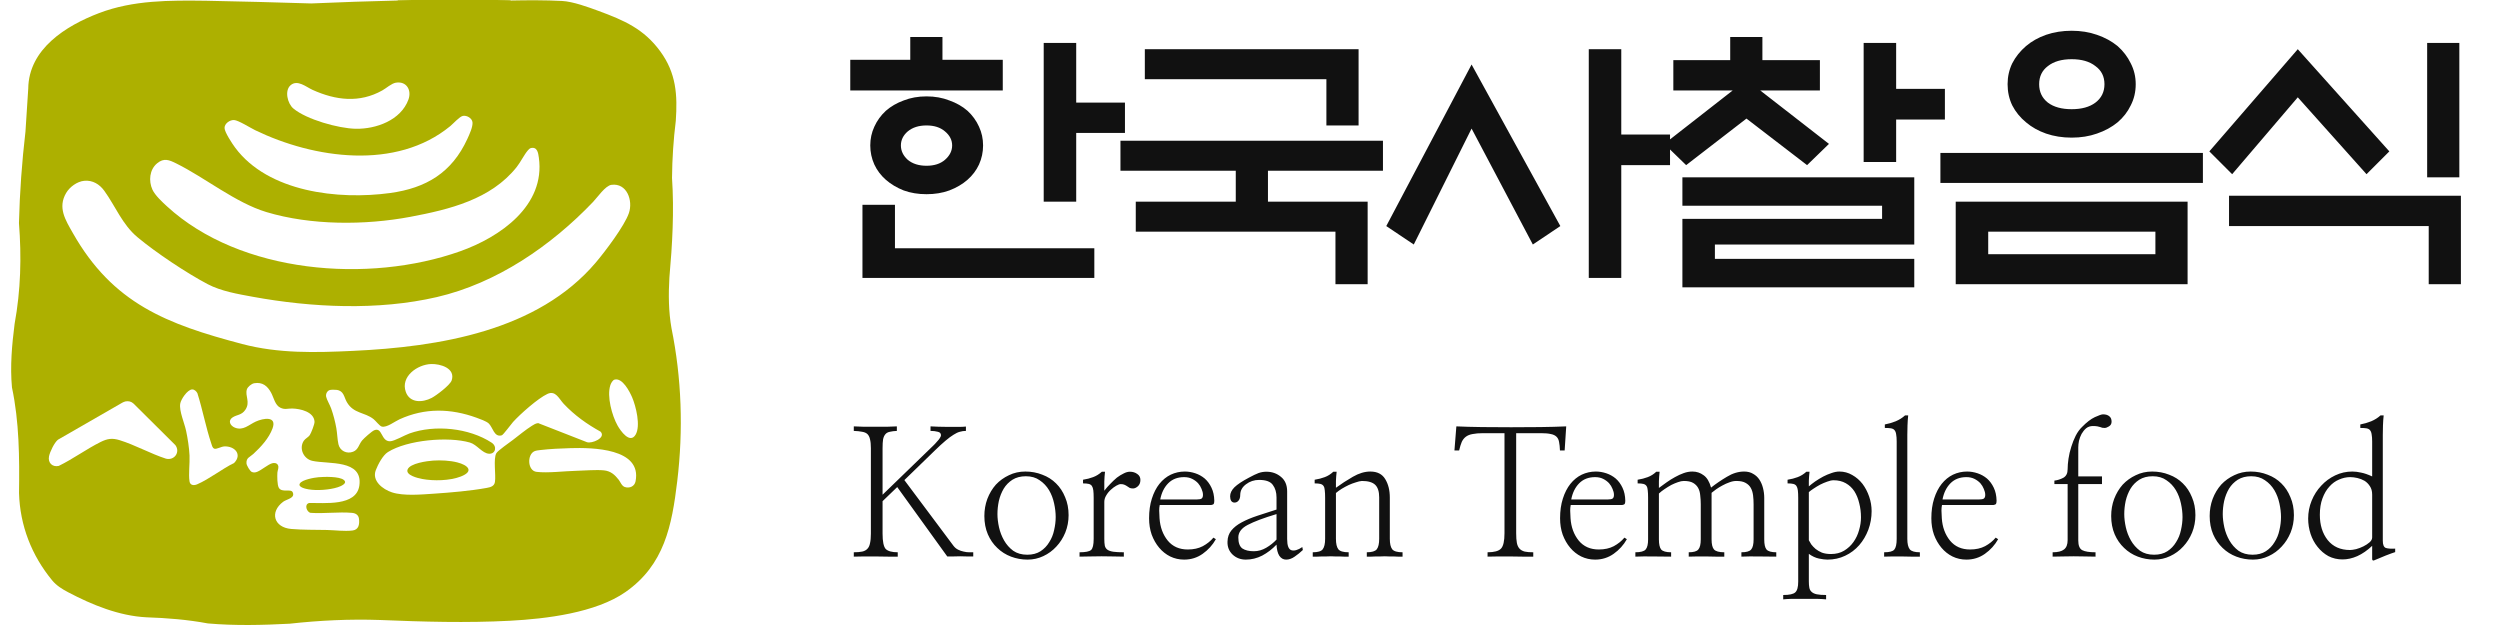 <svg width="224" height="56" viewBox="0 0 224 56" fill="none" xmlns="http://www.w3.org/2000/svg">
<rect width="224" height="56" fill="white"/>
<path d="M77.976 13.032C77.976 12.435 78.097 11.875 78.34 11.352C78.583 10.811 78.928 10.335 79.376 9.924C79.824 9.532 80.356 9.224 80.972 9C81.588 8.757 82.269 8.636 83.016 8.636C83.763 8.636 84.444 8.757 85.06 9C85.695 9.224 86.236 9.532 86.684 9.924C87.132 10.335 87.477 10.811 87.72 11.352C87.963 11.875 88.084 12.435 88.084 13.032C88.084 13.629 87.963 14.199 87.72 14.74C87.477 15.263 87.132 15.72 86.684 16.112C86.236 16.504 85.695 16.821 85.06 17.064C84.444 17.288 83.763 17.4 83.016 17.4C82.269 17.4 81.588 17.288 80.972 17.064C80.356 16.821 79.824 16.504 79.376 16.112C78.928 15.72 78.583 15.263 78.34 14.74C78.097 14.199 77.976 13.629 77.976 13.032ZM77.276 24.904V18.352H80.188V22.244H98.052V24.904H77.276ZM96.428 9.196H100.796V11.912H96.428V18.072H93.516V3.848H96.428V9.196ZM84.444 5.36H89.848V8.104H76.184V5.36H81.56V3.316H84.444V5.36ZM83.016 14.852C83.707 14.852 84.257 14.675 84.668 14.32C85.097 13.947 85.312 13.517 85.312 13.032C85.312 12.547 85.097 12.127 84.668 11.772C84.257 11.417 83.707 11.24 83.016 11.24C82.325 11.24 81.765 11.417 81.336 11.772C80.925 12.127 80.72 12.547 80.72 13.032C80.72 13.517 80.925 13.947 81.336 14.32C81.765 14.675 82.325 14.852 83.016 14.852ZM110.725 18.072V15.3H100.393V12.612H123.913V15.3H113.609V18.072H122.541V25.464H119.657V20.76H101.765V18.072H110.725ZM121.729 4.408V11.24H118.845V7.096H102.577V4.408H121.729ZM131.854 5.78L139.806 20.256L137.342 21.908L131.854 11.52L126.674 21.908L124.21 20.256L131.854 5.78ZM145.266 12.052H149.634V14.796H145.266V24.904H142.354V4.408H145.266V12.052ZM168.635 19.612V18.436H150.743V15.888H171.519V21.908H153.655V23.196H171.519V25.744H150.743V19.612H168.635ZM163.063 8.104H157.715L163.875 12.892L161.915 14.796L156.483 10.624L151.079 14.796L149.119 12.892L155.251 8.104H149.931V5.388H155.027V3.316H157.911V5.388H163.063V8.104ZM169.895 7.964H174.263V10.708H169.895V14.516H166.983V3.848H169.895V7.964ZM182.708 7.544C182.708 8.235 182.97 8.785 183.492 9.196C184.015 9.588 184.724 9.784 185.62 9.784C186.516 9.784 187.226 9.588 187.748 9.196C188.29 8.785 188.56 8.235 188.56 7.544C188.56 6.853 188.29 6.312 187.748 5.92C187.226 5.509 186.516 5.304 185.62 5.304C184.724 5.304 184.015 5.509 183.492 5.92C182.97 6.312 182.708 6.853 182.708 7.544ZM179.88 7.544C179.88 6.872 180.02 6.247 180.3 5.668C180.599 5.089 181.01 4.576 181.532 4.128C182.036 3.699 182.634 3.363 183.324 3.12C184.034 2.877 184.799 2.756 185.62 2.756C186.442 2.756 187.198 2.877 187.888 3.12C188.598 3.363 189.214 3.699 189.736 4.128C190.24 4.576 190.632 5.089 190.912 5.668C191.211 6.247 191.36 6.872 191.36 7.544C191.36 8.235 191.211 8.869 190.912 9.448C190.632 10.027 190.24 10.531 189.736 10.96C189.214 11.389 188.598 11.725 187.888 11.968C187.198 12.211 186.442 12.332 185.62 12.332C184.799 12.332 184.034 12.211 183.324 11.968C182.634 11.725 182.036 11.389 181.532 10.96C181.01 10.531 180.599 10.027 180.3 9.448C180.02 8.869 179.88 8.235 179.88 7.544ZM173.86 16.392V13.704H197.38V16.392H173.86ZM175.232 25.464V18.072H196.008V25.464H175.232ZM178.144 20.76V22.776H193.124V20.76H178.144ZM220.357 15.888H217.473V3.848H220.357V15.888ZM220.497 17.54V25.464H217.613V20.256H199.721V17.54H220.497ZM205.881 4.408L214.085 13.564L212.041 15.608L205.881 8.72L200.001 15.608L197.957 13.564L205.881 4.408Z" fill="#111111"/>
<path d="M85.422 48.891C85.537 49.047 85.677 49.167 85.844 49.25C86.01 49.333 86.177 49.391 86.344 49.422C86.521 49.464 86.682 49.484 86.828 49.484C86.984 49.484 87.109 49.484 87.203 49.484V49.859C87.057 49.859 86.88 49.859 86.672 49.859C86.463 49.849 86.25 49.844 86.031 49.844C85.812 49.844 85.599 49.849 85.391 49.859C85.182 49.859 85.01 49.859 84.875 49.859L80.391 43.641L79.078 44.906V47.812C79.078 48.521 79.172 48.979 79.359 49.188C79.557 49.385 79.917 49.484 80.438 49.484V49.875C80.229 49.875 79.948 49.875 79.594 49.875C79.24 49.865 78.87 49.859 78.484 49.859C78.088 49.859 77.708 49.859 77.344 49.859C76.99 49.859 76.708 49.865 76.5 49.875V49.484C76.802 49.484 77.052 49.464 77.25 49.422C77.448 49.38 77.604 49.297 77.719 49.172C77.833 49.057 77.912 48.891 77.953 48.672C78.005 48.453 78.031 48.167 78.031 47.812V40.156C78.031 39.823 78.005 39.557 77.953 39.359C77.912 39.161 77.833 39.005 77.719 38.891C77.604 38.786 77.448 38.719 77.25 38.688C77.052 38.646 76.802 38.62 76.5 38.609V38.203C76.698 38.214 76.974 38.224 77.328 38.234C77.693 38.234 78.068 38.234 78.453 38.234C78.838 38.234 79.203 38.234 79.547 38.234C79.901 38.224 80.172 38.214 80.359 38.203V38.609C80.109 38.62 79.901 38.646 79.734 38.688C79.568 38.719 79.438 38.786 79.344 38.891C79.24 39.005 79.167 39.161 79.125 39.359C79.094 39.557 79.078 39.823 79.078 40.156V44.328L83.594 39.953C83.635 39.911 83.698 39.849 83.781 39.766C83.865 39.682 83.943 39.594 84.016 39.5C84.099 39.417 84.167 39.328 84.219 39.234C84.281 39.141 84.312 39.062 84.312 39C84.312 38.833 84.219 38.729 84.031 38.688C83.844 38.635 83.625 38.609 83.375 38.609V38.203C83.562 38.214 83.797 38.224 84.078 38.234C84.37 38.245 84.672 38.25 84.984 38.25C85.287 38.25 85.578 38.25 85.859 38.25C86.141 38.25 86.37 38.24 86.547 38.219V38.609C86.359 38.609 86.177 38.635 86 38.688C85.833 38.729 85.646 38.818 85.438 38.953C85.229 39.078 84.984 39.26 84.703 39.5C84.432 39.729 84.109 40.026 83.734 40.391L81.031 43.016L85.422 48.891ZM95.746 46.156C95.746 46.708 95.647 47.229 95.449 47.719C95.251 48.198 94.986 48.615 94.653 48.969C94.319 49.333 93.928 49.62 93.481 49.828C93.043 50.036 92.574 50.141 92.074 50.141C91.553 50.141 91.059 50.052 90.59 49.875C90.121 49.698 89.71 49.438 89.356 49.094C89.001 48.76 88.72 48.354 88.512 47.875C88.303 47.385 88.199 46.839 88.199 46.234C88.199 45.693 88.288 45.182 88.465 44.703C88.653 44.214 88.908 43.786 89.231 43.422C89.564 43.068 89.955 42.786 90.403 42.578C90.85 42.359 91.34 42.25 91.871 42.25C92.413 42.25 92.918 42.344 93.387 42.531C93.866 42.708 94.278 42.969 94.621 43.312C94.965 43.646 95.236 44.057 95.434 44.547C95.642 45.026 95.746 45.562 95.746 46.156ZM94.59 46.328C94.59 45.943 94.543 45.536 94.449 45.109C94.356 44.672 94.205 44.276 93.996 43.922C93.778 43.557 93.496 43.26 93.153 43.031C92.819 42.792 92.408 42.672 91.918 42.672C91.449 42.672 91.048 42.776 90.715 42.984C90.392 43.193 90.132 43.458 89.934 43.781C89.736 44.115 89.59 44.484 89.496 44.891C89.413 45.286 89.371 45.677 89.371 46.062C89.371 46.427 89.418 46.823 89.512 47.25C89.606 47.667 89.757 48.057 89.965 48.422C90.173 48.786 90.444 49.094 90.778 49.344C91.121 49.583 91.543 49.703 92.043 49.703C92.512 49.703 92.908 49.599 93.231 49.391C93.553 49.182 93.814 48.911 94.012 48.578C94.22 48.255 94.366 47.896 94.449 47.5C94.543 47.094 94.59 46.703 94.59 46.328ZM98.946 43.969C99.102 43.76 99.279 43.557 99.477 43.359C99.675 43.151 99.873 42.964 100.071 42.797C100.279 42.641 100.482 42.516 100.68 42.422C100.878 42.318 101.065 42.266 101.243 42.266C101.493 42.266 101.711 42.333 101.899 42.469C102.086 42.594 102.18 42.771 102.18 43C102.18 43.25 102.102 43.443 101.946 43.578C101.8 43.703 101.659 43.766 101.524 43.766C101.399 43.766 101.3 43.75 101.227 43.719C101.154 43.677 101.081 43.63 101.008 43.578C100.935 43.526 100.852 43.479 100.758 43.438C100.675 43.396 100.56 43.375 100.414 43.375C100.321 43.375 100.19 43.422 100.024 43.516C99.857 43.609 99.696 43.729 99.539 43.875C99.373 44.021 99.232 44.193 99.118 44.391C99.003 44.578 98.946 44.771 98.946 44.969V48.281C98.946 48.531 98.961 48.74 98.993 48.906C99.034 49.062 99.118 49.182 99.243 49.266C99.368 49.349 99.545 49.406 99.774 49.438C100.003 49.469 100.31 49.484 100.696 49.484V49.875C100.456 49.865 100.159 49.859 99.805 49.859C99.451 49.849 99.086 49.844 98.711 49.844C98.336 49.844 97.972 49.849 97.618 49.859C97.263 49.859 96.966 49.865 96.727 49.875V49.484C97.258 49.484 97.602 49.417 97.758 49.281C97.914 49.146 97.993 48.812 97.993 48.281V44.609C97.993 44.328 97.982 44.104 97.961 43.938C97.94 43.771 97.899 43.641 97.836 43.547C97.774 43.453 97.68 43.391 97.555 43.359C97.43 43.328 97.258 43.312 97.039 43.312V42.984C97.373 42.932 97.675 42.854 97.946 42.75C98.227 42.646 98.487 42.484 98.727 42.266H99.008C98.977 42.547 98.956 42.839 98.946 43.141C98.946 43.443 98.946 43.719 98.946 43.969ZM103.911 45.25C103.879 45.406 103.864 45.573 103.864 45.75C103.864 45.927 103.874 46.156 103.895 46.438C103.947 47.229 104.192 47.896 104.629 48.438C105.067 48.969 105.666 49.234 106.426 49.234C106.947 49.234 107.395 49.135 107.77 48.938C108.155 48.729 108.473 48.474 108.723 48.172L108.942 48.312C108.65 48.833 108.254 49.271 107.754 49.625C107.265 49.969 106.713 50.141 106.098 50.141C105.65 50.141 105.234 50.047 104.848 49.859C104.473 49.672 104.145 49.411 103.864 49.078C103.583 48.745 103.359 48.354 103.192 47.906C103.036 47.458 102.958 46.969 102.958 46.438C102.958 45.781 103.041 45.193 103.208 44.672C103.374 44.151 103.598 43.714 103.879 43.359C104.171 42.995 104.51 42.719 104.895 42.531C105.291 42.344 105.713 42.25 106.161 42.25C106.473 42.25 106.786 42.302 107.098 42.406C107.411 42.51 107.692 42.667 107.942 42.875C108.192 43.094 108.395 43.37 108.551 43.703C108.708 44.026 108.791 44.411 108.801 44.859C108.801 44.984 108.786 45.078 108.754 45.141C108.723 45.193 108.645 45.229 108.52 45.25H103.911ZM107.254 44.75C107.442 44.75 107.577 44.724 107.661 44.672C107.744 44.609 107.786 44.5 107.786 44.344C107.786 44.177 107.744 44 107.661 43.812C107.588 43.625 107.484 43.453 107.348 43.297C107.202 43.141 107.025 43.01 106.817 42.906C106.609 42.802 106.369 42.75 106.098 42.75C105.504 42.75 105.025 42.938 104.661 43.312C104.306 43.677 104.072 44.156 103.958 44.75H107.254ZM114.376 46.062C113.23 46.406 112.37 46.729 111.798 47.031C111.235 47.323 110.954 47.698 110.954 48.156C110.954 48.635 111.074 48.964 111.313 49.141C111.563 49.307 111.907 49.391 112.344 49.391C112.73 49.391 113.1 49.286 113.454 49.078C113.808 48.87 114.115 48.625 114.376 48.344V46.062ZM116.735 49.281C116.506 49.5 116.261 49.698 116.001 49.875C115.751 50.052 115.495 50.141 115.235 50.141C114.985 50.141 114.782 50.026 114.626 49.797C114.48 49.568 114.396 49.234 114.376 48.797C113.99 49.203 113.563 49.531 113.094 49.781C112.626 50.021 112.136 50.141 111.626 50.141C111.157 50.141 110.761 49.99 110.438 49.688C110.115 49.375 109.964 48.984 109.985 48.516C109.995 48.13 110.11 47.802 110.329 47.531C110.558 47.25 110.87 47.005 111.266 46.797C111.652 46.589 112.11 46.396 112.641 46.219C113.173 46.042 113.751 45.854 114.376 45.656V44.578C114.376 44.12 114.266 43.745 114.048 43.453C113.839 43.151 113.428 43 112.813 43C112.376 43 111.985 43.13 111.641 43.391C111.308 43.641 111.136 43.948 111.126 44.312C111.126 44.562 111.074 44.745 110.969 44.859C110.876 44.974 110.756 45.031 110.61 45.031C110.485 45.031 110.386 44.979 110.313 44.875C110.251 44.771 110.219 44.635 110.219 44.469C110.219 44.188 110.35 43.917 110.61 43.656C110.881 43.396 111.313 43.109 111.907 42.797C112.251 42.609 112.532 42.474 112.751 42.391C112.98 42.307 113.219 42.266 113.469 42.266C113.969 42.266 114.402 42.417 114.766 42.719C115.141 43.021 115.329 43.458 115.329 44.031V48.297C115.329 48.88 115.454 49.214 115.704 49.297C115.964 49.38 116.292 49.286 116.688 49.016L116.735 49.281ZM119.763 42.266C119.731 42.547 119.71 42.823 119.7 43.094C119.7 43.365 119.7 43.568 119.7 43.703C120.169 43.359 120.674 43.031 121.216 42.719C121.757 42.406 122.278 42.25 122.778 42.25C123.403 42.25 123.851 42.479 124.122 42.938C124.393 43.385 124.528 43.932 124.528 44.578V48.281C124.528 48.719 124.601 49.031 124.747 49.219C124.893 49.396 125.2 49.484 125.669 49.484V49.875C125.523 49.875 125.382 49.875 125.247 49.875C125.122 49.875 124.997 49.87 124.872 49.859C124.747 49.859 124.617 49.859 124.481 49.859C124.356 49.849 124.221 49.844 124.075 49.844C123.919 49.844 123.773 49.849 123.638 49.859C123.513 49.859 123.388 49.859 123.263 49.859C123.138 49.859 123.007 49.865 122.872 49.875C122.747 49.875 122.611 49.875 122.466 49.875V49.484C122.914 49.484 123.21 49.396 123.356 49.219C123.502 49.031 123.575 48.719 123.575 48.281V44.562C123.575 44.042 123.455 43.667 123.216 43.438C122.976 43.208 122.58 43.094 122.028 43.094C121.872 43.104 121.69 43.146 121.481 43.219C121.273 43.281 121.065 43.359 120.856 43.453C120.638 43.557 120.424 43.672 120.216 43.797C120.018 43.922 119.846 44.047 119.7 44.172V48.281C119.7 48.719 119.773 49.031 119.919 49.219C120.065 49.396 120.372 49.484 120.841 49.484V49.875C120.684 49.875 120.544 49.875 120.419 49.875C120.294 49.875 120.169 49.87 120.044 49.859C119.919 49.859 119.789 49.859 119.653 49.859C119.528 49.849 119.393 49.844 119.247 49.844C119.091 49.844 118.945 49.849 118.809 49.859C118.684 49.859 118.559 49.859 118.434 49.859C118.299 49.859 118.164 49.865 118.028 49.875C117.903 49.875 117.768 49.875 117.622 49.875V49.484C118.08 49.484 118.377 49.396 118.513 49.219C118.658 49.031 118.731 48.719 118.731 48.281V44.609C118.731 44.328 118.721 44.104 118.7 43.938C118.69 43.771 118.653 43.641 118.591 43.547C118.528 43.453 118.434 43.391 118.309 43.359C118.184 43.328 118.013 43.312 117.794 43.312V42.984C118.127 42.932 118.429 42.854 118.7 42.75C118.981 42.646 119.236 42.484 119.466 42.266H119.763ZM140.193 40.359H139.771C139.76 40.057 139.734 39.807 139.693 39.609C139.661 39.411 139.588 39.255 139.474 39.141C139.349 39.016 139.177 38.932 138.958 38.891C138.739 38.839 138.443 38.812 138.068 38.812H135.849V47.781C135.849 48.135 135.87 48.422 135.911 48.641C135.953 48.859 136.031 49.031 136.146 49.156C136.26 49.281 136.416 49.37 136.614 49.422C136.812 49.464 137.068 49.484 137.38 49.484V49.875C137.109 49.875 136.791 49.875 136.427 49.875C136.073 49.865 135.708 49.859 135.333 49.859C134.948 49.859 134.573 49.859 134.208 49.859C133.854 49.859 133.547 49.865 133.286 49.875V49.484C133.88 49.484 134.281 49.375 134.489 49.156C134.698 48.938 134.802 48.479 134.802 47.781V38.812H132.896C132.51 38.812 132.193 38.839 131.943 38.891C131.703 38.932 131.505 39.01 131.349 39.125C131.193 39.24 131.068 39.396 130.974 39.594C130.89 39.792 130.812 40.047 130.739 40.359H130.318L130.489 38.203C131.166 38.234 131.932 38.255 132.786 38.266C133.64 38.276 134.51 38.281 135.396 38.281C136.291 38.281 137.166 38.276 138.021 38.266C138.875 38.255 139.646 38.234 140.333 38.203L140.193 40.359ZM140.736 45.25C140.704 45.406 140.689 45.573 140.689 45.75C140.689 45.927 140.699 46.156 140.72 46.438C140.772 47.229 141.017 47.896 141.454 48.438C141.892 48.969 142.491 49.234 143.251 49.234C143.772 49.234 144.22 49.135 144.595 48.938C144.98 48.729 145.298 48.474 145.548 48.172L145.767 48.312C145.475 48.833 145.079 49.271 144.579 49.625C144.09 49.969 143.538 50.141 142.923 50.141C142.475 50.141 142.059 50.047 141.673 49.859C141.298 49.672 140.97 49.411 140.689 49.078C140.408 48.745 140.184 48.354 140.017 47.906C139.861 47.458 139.783 46.969 139.783 46.438C139.783 45.781 139.866 45.193 140.033 44.672C140.199 44.151 140.423 43.714 140.704 43.359C140.996 42.995 141.335 42.719 141.72 42.531C142.116 42.344 142.538 42.25 142.986 42.25C143.298 42.25 143.611 42.302 143.923 42.406C144.236 42.51 144.517 42.667 144.767 42.875C145.017 43.094 145.22 43.37 145.376 43.703C145.533 44.026 145.616 44.411 145.626 44.859C145.626 44.984 145.611 45.078 145.579 45.141C145.548 45.193 145.47 45.229 145.345 45.25H140.736ZM144.079 44.75C144.267 44.75 144.402 44.724 144.486 44.672C144.569 44.609 144.611 44.5 144.611 44.344C144.611 44.177 144.569 44 144.486 43.812C144.413 43.625 144.309 43.453 144.173 43.297C144.027 43.141 143.85 43.01 143.642 42.906C143.434 42.802 143.194 42.75 142.923 42.75C142.329 42.75 141.85 42.938 141.486 43.312C141.131 43.677 140.897 44.156 140.783 44.75H144.079ZM148.701 42.266C148.669 42.547 148.649 42.828 148.638 43.109C148.638 43.391 148.638 43.594 148.638 43.719C148.857 43.562 149.086 43.396 149.326 43.219C149.576 43.042 149.826 42.885 150.076 42.75C150.336 42.604 150.596 42.484 150.857 42.391C151.117 42.297 151.378 42.25 151.638 42.25C152.013 42.25 152.346 42.359 152.638 42.578C152.94 42.786 153.164 43.156 153.31 43.688C153.747 43.344 154.221 43.021 154.732 42.719C155.242 42.406 155.758 42.25 156.279 42.25C156.591 42.25 156.857 42.318 157.076 42.453C157.305 42.578 157.492 42.75 157.638 42.969C157.784 43.188 157.893 43.443 157.966 43.734C158.039 44.016 158.076 44.307 158.076 44.609V48.328C158.076 48.766 158.143 49.068 158.279 49.234C158.425 49.401 158.716 49.484 159.154 49.484V49.875C158.727 49.865 158.211 49.859 157.607 49.859C157.013 49.849 156.487 49.854 156.029 49.875V49.484C156.477 49.484 156.768 49.401 156.904 49.234C157.05 49.068 157.122 48.766 157.122 48.328V45.188C157.122 44.906 157.107 44.641 157.076 44.391C157.044 44.13 156.977 43.906 156.872 43.719C156.768 43.531 156.612 43.38 156.404 43.266C156.206 43.151 155.93 43.094 155.576 43.094C155.378 43.094 155.169 43.135 154.951 43.219C154.742 43.292 154.534 43.385 154.326 43.5C154.128 43.604 153.94 43.719 153.763 43.844C153.596 43.969 153.461 44.073 153.357 44.156V48.328C153.357 48.766 153.43 49.068 153.576 49.234C153.732 49.401 154.039 49.484 154.497 49.484V49.875C154.268 49.875 154.013 49.875 153.732 49.875C153.461 49.865 153.185 49.859 152.904 49.859C152.612 49.859 152.326 49.859 152.044 49.859C151.774 49.859 151.529 49.865 151.31 49.875V49.484C151.747 49.484 152.034 49.401 152.169 49.234C152.315 49.068 152.388 48.766 152.388 48.328V45.188C152.388 44.906 152.372 44.641 152.341 44.391C152.32 44.13 152.258 43.906 152.154 43.719C152.05 43.531 151.899 43.38 151.701 43.266C151.503 43.151 151.227 43.094 150.872 43.094C150.716 43.094 150.539 43.13 150.341 43.203C150.154 43.266 149.956 43.349 149.747 43.453C149.539 43.568 149.336 43.693 149.138 43.828C148.951 43.953 148.784 44.083 148.638 44.219V48.328C148.638 48.766 148.706 49.068 148.841 49.234C148.987 49.401 149.284 49.484 149.732 49.484V49.875C149.284 49.865 148.753 49.859 148.138 49.859C147.534 49.849 146.997 49.854 146.529 49.875V49.484C146.997 49.484 147.305 49.401 147.451 49.234C147.596 49.068 147.669 48.766 147.669 48.328V44.609C147.669 44.328 147.659 44.104 147.638 43.938C147.628 43.771 147.591 43.641 147.529 43.547C147.466 43.453 147.372 43.391 147.247 43.359C147.122 43.328 146.951 43.312 146.732 43.312V42.984C147.065 42.932 147.367 42.854 147.638 42.75C147.919 42.646 148.175 42.484 148.404 42.266H148.701ZM162.134 42.266C162.103 42.547 162.082 42.818 162.072 43.078C162.072 43.328 162.072 43.495 162.072 43.578C162.228 43.443 162.416 43.297 162.634 43.141C162.864 42.984 163.103 42.839 163.353 42.703C163.593 42.578 163.838 42.474 164.088 42.391C164.348 42.297 164.588 42.25 164.806 42.25C165.223 42.25 165.608 42.354 165.963 42.562C166.317 42.76 166.624 43.026 166.884 43.359C167.134 43.693 167.332 44.073 167.478 44.5C167.624 44.927 167.697 45.359 167.697 45.797C167.697 46.38 167.598 46.938 167.4 47.469C167.202 47.99 166.931 48.448 166.588 48.844C166.233 49.25 165.811 49.568 165.322 49.797C164.843 50.026 164.317 50.141 163.744 50.141C163.535 50.141 163.28 50.109 162.978 50.047C162.676 49.984 162.374 49.844 162.072 49.625V52.094C162.072 52.323 162.088 52.516 162.119 52.672C162.15 52.828 162.223 52.953 162.338 53.047C162.442 53.141 162.593 53.208 162.791 53.25C162.999 53.292 163.275 53.312 163.619 53.312V53.703C163.431 53.682 163.155 53.667 162.791 53.656C162.436 53.656 162.061 53.656 161.666 53.656C161.28 53.656 160.91 53.656 160.556 53.656C160.202 53.667 159.942 53.682 159.775 53.703V53.312C160.327 53.312 160.686 53.234 160.853 53.078C161.03 52.922 161.119 52.604 161.119 52.125V44.609C161.119 44.328 161.108 44.104 161.088 43.938C161.067 43.771 161.025 43.641 160.963 43.547C160.9 43.453 160.806 43.391 160.681 43.359C160.556 43.328 160.384 43.312 160.166 43.312V42.984C160.499 42.932 160.801 42.854 161.072 42.75C161.353 42.646 161.614 42.484 161.853 42.266H162.134ZM162.072 48.406C162.124 48.51 162.197 48.635 162.291 48.781C162.395 48.917 162.525 49.052 162.681 49.188C162.838 49.312 163.025 49.422 163.244 49.516C163.473 49.599 163.744 49.641 164.056 49.641C164.504 49.641 164.895 49.542 165.228 49.344C165.572 49.135 165.853 48.875 166.072 48.562C166.301 48.24 166.468 47.885 166.572 47.5C166.686 47.115 166.744 46.734 166.744 46.359C166.744 45.911 166.692 45.49 166.588 45.094C166.494 44.688 166.348 44.328 166.15 44.016C165.952 43.714 165.697 43.474 165.384 43.297C165.072 43.12 164.707 43.031 164.291 43.031C164.124 43.031 163.931 43.073 163.713 43.156C163.504 43.229 163.296 43.318 163.088 43.422C162.879 43.536 162.681 43.656 162.494 43.781C162.317 43.896 162.176 44 162.072 44.094V48.406ZM169.943 39.562C169.943 39.292 169.927 39.078 169.896 38.922C169.875 38.755 169.823 38.625 169.74 38.531C169.667 38.448 169.558 38.396 169.412 38.375C169.276 38.354 169.099 38.344 168.881 38.344V38.031C169.214 37.969 169.537 37.875 169.849 37.75C170.172 37.615 170.454 37.438 170.693 37.219H170.974C170.943 37.5 170.922 37.802 170.912 38.125C170.901 38.438 170.896 38.719 170.896 38.969V48.281C170.896 48.719 170.969 49.031 171.115 49.219C171.261 49.396 171.563 49.484 172.021 49.484V49.875C171.792 49.875 171.532 49.875 171.24 49.875C170.959 49.865 170.677 49.859 170.396 49.859C170.105 49.859 169.818 49.859 169.537 49.859C169.266 49.859 169.026 49.865 168.818 49.875V49.484C169.287 49.484 169.589 49.406 169.724 49.25C169.87 49.083 169.943 48.76 169.943 48.281V39.562ZM174.002 45.25C173.971 45.406 173.955 45.573 173.955 45.75C173.955 45.927 173.965 46.156 173.986 46.438C174.038 47.229 174.283 47.896 174.721 48.438C175.158 48.969 175.757 49.234 176.518 49.234C177.038 49.234 177.486 49.135 177.861 48.938C178.247 48.729 178.564 48.474 178.814 48.172L179.033 48.312C178.741 48.833 178.346 49.271 177.846 49.625C177.356 49.969 176.804 50.141 176.189 50.141C175.741 50.141 175.325 50.047 174.939 49.859C174.564 49.672 174.236 49.411 173.955 49.078C173.674 48.745 173.45 48.354 173.283 47.906C173.127 47.458 173.049 46.969 173.049 46.438C173.049 45.781 173.132 45.193 173.299 44.672C173.465 44.151 173.689 43.714 173.971 43.359C174.262 42.995 174.601 42.719 174.986 42.531C175.382 42.344 175.804 42.25 176.252 42.25C176.564 42.25 176.877 42.302 177.189 42.406C177.502 42.51 177.783 42.667 178.033 42.875C178.283 43.094 178.486 43.37 178.643 43.703C178.799 44.026 178.882 44.411 178.893 44.859C178.893 44.984 178.877 45.078 178.846 45.141C178.814 45.193 178.736 45.229 178.611 45.25H174.002ZM177.346 44.75C177.533 44.75 177.669 44.724 177.752 44.672C177.835 44.609 177.877 44.5 177.877 44.344C177.877 44.177 177.835 44 177.752 43.812C177.679 43.625 177.575 43.453 177.439 43.297C177.294 43.141 177.116 43.01 176.908 42.906C176.7 42.802 176.46 42.75 176.189 42.75C175.596 42.75 175.116 42.938 174.752 43.312C174.398 43.677 174.163 44.156 174.049 44.75H177.346ZM188.338 42.688V43.375H186.213V48.422C186.213 48.88 186.333 49.172 186.573 49.297C186.812 49.422 187.208 49.484 187.76 49.484V49.875C187.489 49.865 187.182 49.859 186.838 49.859C186.505 49.849 186.161 49.844 185.807 49.844C185.463 49.844 185.125 49.849 184.791 49.859C184.458 49.859 184.166 49.865 183.916 49.875V49.484C184.385 49.484 184.724 49.401 184.932 49.234C185.151 49.068 185.26 48.786 185.26 48.391V43.375H184.073V43.062C184.343 43.031 184.609 42.948 184.869 42.812C185.13 42.667 185.26 42.411 185.26 42.047C185.26 41.766 185.286 41.448 185.338 41.094C185.39 40.74 185.474 40.385 185.588 40.031C185.692 39.688 185.823 39.359 185.979 39.047C186.145 38.724 186.338 38.458 186.557 38.25C186.963 37.833 187.343 37.542 187.698 37.375C188.062 37.208 188.307 37.125 188.432 37.125C188.671 37.125 188.859 37.182 188.994 37.297C189.13 37.401 189.198 37.562 189.198 37.781C189.198 37.969 189.119 38.109 188.963 38.203C188.817 38.297 188.687 38.344 188.573 38.344C188.489 38.344 188.421 38.339 188.369 38.328C188.317 38.307 188.255 38.286 188.182 38.266C188.119 38.245 188.036 38.224 187.932 38.203C187.828 38.182 187.692 38.172 187.526 38.172C187.286 38.172 187.083 38.24 186.916 38.375C186.76 38.51 186.625 38.677 186.51 38.875C186.406 39.073 186.328 39.281 186.276 39.5C186.234 39.719 186.213 39.911 186.213 40.078V42.688H188.338ZM196.709 46.156C196.709 46.708 196.61 47.229 196.412 47.719C196.215 48.198 195.949 48.615 195.616 48.969C195.282 49.333 194.892 49.62 194.444 49.828C194.006 50.036 193.537 50.141 193.037 50.141C192.517 50.141 192.022 50.052 191.553 49.875C191.084 49.698 190.673 49.438 190.319 49.094C189.965 48.76 189.683 48.354 189.475 47.875C189.267 47.385 189.162 46.839 189.162 46.234C189.162 45.693 189.251 45.182 189.428 44.703C189.616 44.214 189.871 43.786 190.194 43.422C190.527 43.068 190.918 42.786 191.366 42.578C191.814 42.359 192.303 42.25 192.834 42.25C193.376 42.25 193.881 42.344 194.35 42.531C194.829 42.708 195.241 42.969 195.584 43.312C195.928 43.646 196.199 44.057 196.397 44.547C196.605 45.026 196.709 45.562 196.709 46.156ZM195.553 46.328C195.553 45.943 195.506 45.536 195.412 45.109C195.319 44.672 195.168 44.276 194.959 43.922C194.741 43.557 194.459 43.26 194.116 43.031C193.782 42.792 193.371 42.672 192.881 42.672C192.412 42.672 192.011 42.776 191.678 42.984C191.355 43.193 191.095 43.458 190.897 43.781C190.699 44.115 190.553 44.484 190.459 44.891C190.376 45.286 190.334 45.677 190.334 46.062C190.334 46.427 190.381 46.823 190.475 47.25C190.569 47.667 190.72 48.057 190.928 48.422C191.136 48.786 191.407 49.094 191.741 49.344C192.084 49.583 192.506 49.703 193.006 49.703C193.475 49.703 193.871 49.599 194.194 49.391C194.517 49.182 194.777 48.911 194.975 48.578C195.183 48.255 195.329 47.896 195.412 47.5C195.506 47.094 195.553 46.703 195.553 46.328ZM205.534 46.156C205.534 46.708 205.435 47.229 205.237 47.719C205.039 48.198 204.773 48.615 204.44 48.969C204.107 49.333 203.716 49.62 203.268 49.828C202.831 50.036 202.362 50.141 201.862 50.141C201.341 50.141 200.846 50.052 200.378 49.875C199.909 49.698 199.497 49.438 199.143 49.094C198.789 48.76 198.508 48.354 198.299 47.875C198.091 47.385 197.987 46.839 197.987 46.234C197.987 45.693 198.075 45.182 198.253 44.703C198.44 44.214 198.695 43.786 199.018 43.422C199.351 43.068 199.742 42.786 200.19 42.578C200.638 42.359 201.128 42.25 201.659 42.25C202.2 42.25 202.706 42.344 203.174 42.531C203.654 42.708 204.065 42.969 204.409 43.312C204.753 43.646 205.023 44.057 205.221 44.547C205.43 45.026 205.534 45.562 205.534 46.156ZM204.378 46.328C204.378 45.943 204.331 45.536 204.237 45.109C204.143 44.672 203.992 44.276 203.784 43.922C203.565 43.557 203.284 43.26 202.94 43.031C202.607 42.792 202.195 42.672 201.706 42.672C201.237 42.672 200.836 42.776 200.503 42.984C200.18 43.193 199.919 43.458 199.721 43.781C199.523 44.115 199.378 44.484 199.284 44.891C199.2 45.286 199.159 45.677 199.159 46.062C199.159 46.427 199.206 46.823 199.299 47.25C199.393 47.667 199.544 48.057 199.753 48.422C199.961 48.786 200.232 49.094 200.565 49.344C200.909 49.583 201.331 49.703 201.831 49.703C202.299 49.703 202.695 49.599 203.018 49.391C203.341 49.182 203.601 48.911 203.799 48.578C204.008 48.255 204.154 47.896 204.237 47.5C204.331 47.094 204.378 46.703 204.378 46.328ZM212.546 44.312C212.546 44.01 212.478 43.76 212.342 43.562C212.207 43.354 212.046 43.193 211.858 43.078C211.66 42.964 211.447 42.88 211.217 42.828C210.988 42.776 210.775 42.75 210.577 42.75C210.244 42.75 209.91 42.823 209.577 42.969C209.254 43.104 208.967 43.312 208.717 43.594C208.457 43.875 208.249 44.229 208.092 44.656C207.936 45.073 207.858 45.562 207.858 46.125C207.858 47.042 208.092 47.797 208.561 48.391C209.04 48.984 209.707 49.281 210.561 49.281C210.697 49.281 210.879 49.255 211.108 49.203C211.337 49.141 211.556 49.057 211.764 48.953C211.973 48.849 212.155 48.729 212.311 48.594C212.467 48.458 212.546 48.312 212.546 48.156V44.312ZM212.546 39.562C212.546 39.292 212.53 39.078 212.499 38.922C212.478 38.755 212.426 38.625 212.342 38.531C212.27 38.448 212.16 38.396 212.014 38.375C211.879 38.354 211.702 38.344 211.483 38.344V38.031C211.816 37.969 212.139 37.875 212.452 37.75C212.775 37.615 213.056 37.438 213.296 37.219H213.577C213.546 37.5 213.525 37.802 213.514 38.125C213.504 38.438 213.499 38.719 213.499 38.969V48.453C213.499 48.807 213.587 49.021 213.764 49.094C213.952 49.156 214.233 49.177 214.608 49.156V49.469C214.41 49.531 214.124 49.635 213.749 49.781C213.384 49.927 213.046 50.068 212.733 50.203C212.671 50.234 212.624 50.234 212.592 50.203C212.561 50.182 212.546 50.141 212.546 50.078V48.906C212.119 49.312 211.676 49.62 211.217 49.828C210.77 50.026 210.327 50.125 209.889 50.125C209.431 50.125 209.009 50.026 208.624 49.828C208.249 49.62 207.926 49.344 207.655 49C207.384 48.667 207.176 48.281 207.03 47.844C206.884 47.396 206.811 46.938 206.811 46.469C206.811 45.906 206.915 45.37 207.124 44.859C207.332 44.349 207.619 43.901 207.983 43.516C208.337 43.13 208.754 42.823 209.233 42.594C209.712 42.365 210.223 42.25 210.764 42.25C211.014 42.25 211.275 42.281 211.546 42.344C211.827 42.396 212.16 42.51 212.546 42.688V39.562Z" fill="#111111"/>
<g clip-path="url(#clip0_1_7)">
<path d="M44.584 0C44.978 0.018 45.369 0.033 45.756 0.047C47.288 0.014 48.836 0.007 50.369 0.087C51.328 0.136 52.718 0.641 53.645 0.984C55.907 1.82 57.68 2.58 59.155 4.593C60.593 6.557 60.71 8.505 60.551 10.829C60.341 12.517 60.229 14.221 60.213 15.941C60.413 18.93 60.242 21.901 59.977 24.875C59.889 26.387 59.902 27.912 60.165 29.405C61.08 33.896 61.23 38.531 60.682 43.105C60.203 47.103 59.526 50.606 56.057 53.038C53.38 54.915 48.915 55.45 45.687 55.62C41.801 55.823 37.933 55.711 34.029 55.551C31.324 55.457 28.626 55.588 25.95 55.884C23.506 56.013 21.052 56.071 18.625 55.859C16.806 55.519 14.969 55.372 13.12 55.31C10.669 55.187 8.237 54.189 6.107 53.066C5.581 52.789 5.063 52.472 4.679 52.007C2.83 49.764 1.786 47.08 1.705 44.174C1.75 41.008 1.724 37.783 1.072 34.715C0.897 32.819 1.069 30.903 1.309 29.016C1.861 25.992 1.937 23.033 1.699 19.986C1.767 17.254 1.962 14.522 2.282 11.791L2.531 7.941C2.571 4.388 5.901 2.307 8.887 1.169C11.943 0.007 15.206 0.026 18.467 0.067C21.608 0.129 24.748 0.21 27.888 0.309C30.469 0.196 33.051 0.109 35.633 0.047C36.059 0.033 36.481 0.017 36.898 0H44.584Z" fill="#ADB000"/>
<path d="M36.898 0L36.785 0.05C36.401 0.055 36.015 0.037 35.633 0.048V0H36.898Z" fill="#ADB000"/>
<path d="M45.756 0V0.048C45.376 0.048 44.948 0.089 44.584 0H45.756Z" fill="#ADB000"/>
<path d="M7.549 16.199C8.299 16.127 8.921 16.511 9.342 17.092C10.35 18.486 10.954 20.113 12.318 21.254C13.95 22.62 16.731 24.476 18.619 25.466C19.811 26.091 21.315 26.347 22.642 26.59C27.946 27.559 33.862 27.841 39.139 26.619C44.518 25.373 49.386 22.019 53.138 18.093C53.529 17.684 54.24 16.636 54.782 16.562C56.17 16.372 56.735 17.968 56.349 19.094C55.955 20.242 54.221 22.534 53.394 23.51C48.175 29.666 39.346 31.079 31.624 31.439C28.265 31.596 24.977 31.687 21.703 30.824C14.933 29.037 10.108 27.199 6.52 20.868C5.861 19.706 5.154 18.603 5.928 17.288C6.246 16.748 6.908 16.26 7.549 16.199V16.199Z" fill="white"/>
<path d="M47.57 13.266C48.146 13.136 48.223 13.705 48.281 14.122C48.882 18.429 44.807 21.245 41.234 22.513C33.043 25.421 21.55 24.53 14.964 18.49C14.542 18.103 13.89 17.5 13.659 16.994C13.303 16.216 13.39 15.2 14.078 14.633C14.691 14.127 15.152 14.327 15.793 14.644C18.382 15.925 21.111 18.17 23.869 19.001C27.852 20.201 32.702 20.193 36.766 19.428C40.269 18.769 43.985 17.868 46.29 14.973C46.645 14.528 46.971 13.844 47.303 13.467C47.373 13.388 47.462 13.291 47.57 13.267L47.57 13.266Z" fill="white"/>
<path d="M41.478 10.383C41.834 10.319 42.291 10.589 42.335 10.953C42.384 11.351 42.048 12.072 41.874 12.45C40.492 15.459 38.199 16.852 34.946 17.296C30.327 17.927 24.031 17.219 21.066 13.224C20.819 12.892 20.12 11.841 20.119 11.466C20.118 11.066 20.591 10.735 20.973 10.755C21.363 10.776 22.436 11.459 22.868 11.668C28.141 14.218 35.5 15.277 40.342 11.302C40.615 11.077 41.179 10.438 41.478 10.384V10.383Z" fill="white"/>
<path d="M35.48 7.407C36.432 7.258 36.904 8.084 36.593 8.929C35.915 10.774 33.695 11.577 31.857 11.537C30.322 11.503 27.468 10.711 26.284 9.72C25.752 9.274 25.477 8.102 26.047 7.627C26.667 7.111 27.42 7.789 28.008 8.054C30.078 8.989 32.211 9.251 34.258 8.1C34.623 7.895 35.084 7.468 35.48 7.406V7.407Z" fill="white"/>
<path d="M11.25 35.965C11.529 35.918 11.758 35.973 11.966 36.162L15.714 39.884C16.176 40.514 15.621 41.286 14.868 41.096C13.492 40.653 12.089 39.862 10.724 39.441C10.056 39.234 9.628 39.297 9.011 39.604C7.749 40.232 6.542 41.123 5.264 41.746C4.685 41.876 4.275 41.456 4.393 40.881C4.475 40.484 4.87 39.652 5.194 39.397L10.948 36.085C11.041 36.04 11.148 35.982 11.249 35.965L11.25 35.965Z" fill="white"/>
<path d="M17.202 34.894C17.409 34.876 17.597 35.058 17.686 35.229C18.151 36.692 18.442 38.271 18.925 39.721C18.98 39.885 19.02 40.122 19.195 40.198C19.389 40.281 19.808 40.012 20.099 39.999C21.034 39.959 21.725 40.719 20.979 41.48C19.897 42.009 18.746 42.93 17.661 43.396C17.378 43.517 17.04 43.497 16.982 43.136C16.879 42.49 17.016 41.511 16.982 40.812C16.947 40.113 16.823 39.294 16.675 38.604C16.526 37.903 16.043 36.83 16.147 36.173C16.21 35.779 16.783 34.928 17.202 34.893V34.894Z" fill="white"/>
<path d="M51.136 40.153C53.057 40.099 57.535 40.149 56.946 43.128C56.858 43.578 56.413 43.777 55.986 43.638C55.708 43.548 55.593 43.186 55.431 42.98C55.078 42.532 54.716 42.207 54.116 42.145C53.434 42.074 52.362 42.166 51.636 42.184C50.572 42.209 49.097 42.401 48.075 42.279C47.254 42.181 47.215 40.715 47.896 40.425C48.035 40.366 48.25 40.344 48.405 40.325C49.258 40.222 50.273 40.177 51.136 40.153L51.136 40.153Z" fill="white"/>
<path d="M38.624 32.617C39.445 32.588 40.83 32.987 40.471 34.081C40.333 34.501 39.098 35.434 38.68 35.652C37.867 36.077 36.724 36.135 36.36 35.115C35.87 33.74 37.392 32.662 38.624 32.617Z" fill="white"/>
<path d="M55.07 34.012C55.775 33.832 56.415 35.08 56.637 35.596C56.983 36.402 57.417 38.162 56.95 38.947C56.441 39.801 55.604 38.609 55.34 38.14C54.83 37.238 54.363 35.511 54.686 34.513C54.739 34.347 54.891 34.057 55.071 34.012H55.07Z" fill="white"/>
<path d="M29.573 34.94C29.703 34.911 30.031 34.916 30.168 34.934C30.819 35.023 30.815 35.574 31.078 36.031C31.683 37.078 32.671 36.914 33.477 37.558C33.664 37.706 34.017 38.178 34.213 38.223C34.662 38.326 35.352 37.773 35.789 37.574C38.057 36.535 40.376 36.585 42.699 37.429C42.992 37.536 43.563 37.736 43.783 37.935C44.16 38.277 44.27 39.216 44.962 39.002C45.098 38.961 45.786 38.012 45.966 37.813C46.611 37.102 48.202 35.687 49.052 35.294C49.789 34.953 50.086 35.734 50.512 36.187C51.471 37.205 52.588 38.003 53.813 38.678C54.334 39.231 53.011 39.779 52.586 39.617L48.221 37.911C47.998 37.934 47.844 38.035 47.663 38.148C47.114 38.492 46.476 39.022 45.948 39.424C45.659 39.644 44.6 40.377 44.471 40.609C44.187 41.117 44.446 42.547 44.347 43.184C44.287 43.571 43.945 43.655 43.618 43.715C42.16 43.982 40.378 44.133 38.89 44.233C37.779 44.307 36.163 44.457 35.12 44.115C34.298 43.846 33.3 43.088 33.672 42.124C33.867 41.619 34.3 40.79 34.758 40.504C36.496 39.415 40.158 39.093 42.102 39.652C42.737 39.834 43.208 40.62 43.814 40.654C44.407 40.688 44.564 40 44.055 39.666C42.03 38.339 38.954 38.029 36.688 38.838C36.245 38.996 35.338 39.529 34.952 39.538C34.122 39.555 34.279 38.247 33.537 38.548C33.314 38.639 32.614 39.261 32.446 39.465C32.14 39.835 32.117 40.287 31.636 40.475C31.071 40.696 30.457 40.399 30.324 39.806C30.226 39.369 30.218 38.828 30.136 38.365C30.031 37.777 29.871 37.156 29.67 36.594C29.563 36.297 29.278 35.807 29.223 35.549C29.168 35.29 29.321 34.998 29.574 34.941L29.573 34.94Z" fill="white"/>
<path d="M38.81 41.269C39.489 41.223 40.305 41.262 40.965 41.428C41.911 41.666 42.526 42.216 41.281 42.699C40.304 43.078 38.849 43.107 37.826 42.916C37.478 42.851 36.322 42.584 36.519 42.068C36.733 41.508 38.275 41.306 38.81 41.269Z" fill="#ADB000"/>
<path d="M22.779 34.337C23.518 34.211 23.965 34.584 24.291 35.186C24.533 35.63 24.641 36.311 25.132 36.537C25.541 36.726 25.775 36.593 26.191 36.603C26.907 36.621 28.143 36.895 28.182 37.794C28.191 38.009 27.877 38.806 27.751 38.993C27.63 39.173 27.352 39.295 27.221 39.491C26.766 40.177 27.197 41.114 27.981 41.291C29.408 41.614 32.525 41.135 32.199 43.5C31.937 45.397 29.052 45.039 27.689 45.071C27.23 45.205 27.491 45.897 27.832 45.951C29.027 46.035 30.354 45.848 31.533 45.952C31.865 45.98 32.122 46.136 32.165 46.487C32.223 46.966 32.152 47.47 31.578 47.535C30.838 47.619 30.023 47.503 29.284 47.486C28.225 47.462 27.151 47.486 26.095 47.395C24.532 47.261 24.144 45.879 25.372 44.958C25.695 44.716 26.473 44.641 26.224 44.104C26.066 43.764 25.261 44.175 24.984 43.707C24.834 43.454 24.834 42.664 24.854 42.35C24.869 42.115 25.024 41.884 24.894 41.656C24.791 41.476 24.566 41.459 24.382 41.51C24.022 41.609 23.43 42.122 23.044 42.274C22.881 42.339 22.734 42.357 22.569 42.29C22.394 42.219 22.095 41.701 22.084 41.513C22.056 41.002 22.392 40.958 22.698 40.675C23.377 40.046 24.098 39.268 24.42 38.384C24.834 37.246 23.587 37.467 22.915 37.774C22.292 38.058 21.79 38.616 21.043 38.316C20.616 38.143 20.398 37.684 20.846 37.395C21.231 37.146 21.654 37.209 21.986 36.713C22.448 36.026 21.939 35.478 22.119 34.891C22.191 34.657 22.539 34.378 22.779 34.337Z" fill="white"/>
<path d="M28.546 42.758C29.07 42.714 30.395 42.675 30.803 43.002C31.19 43.31 30.511 43.579 30.253 43.661C29.527 43.893 28.404 43.974 27.655 43.847C27.433 43.81 26.666 43.664 26.865 43.324C27.068 42.979 28.154 42.791 28.546 42.758V42.758Z" fill="#ADB000"/>
</g>
<defs>
<clipPath id="clip0_1_7">
<rect width="60" height="56" fill="white" transform="translate(1)"/>
</clipPath>
</defs>
</svg>
